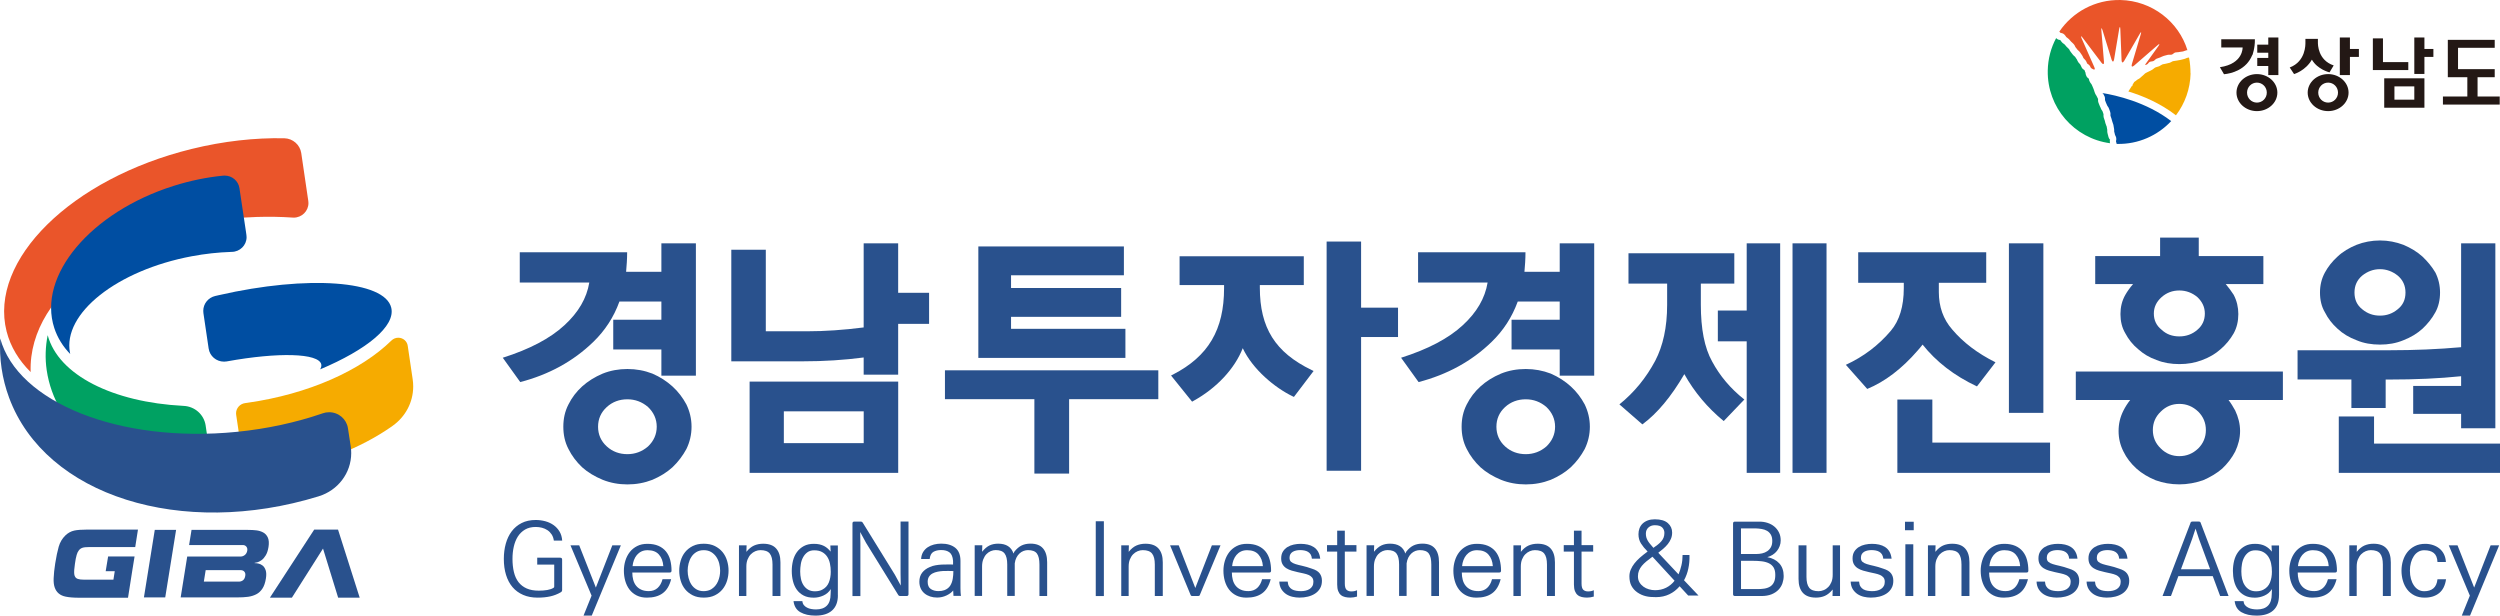 <svg width="199" height="49" viewBox="0 0 199 49" fill="none" xmlns="http://www.w3.org/2000/svg">
<g clip-path="url(#clip0_6201_168547)">
<path d="M44.748 46.912C44.748 46.975 44.742 47.023 44.726 47.056C44.714 47.089 44.684 47.116 44.641 47.143C44.38 47.296 44.098 47.407 43.798 47.473C43.497 47.539 43.164 47.572 42.799 47.572C42.362 47.572 41.977 47.5 41.64 47.353C41.303 47.206 41.024 47.002 40.797 46.735C40.569 46.468 40.399 46.144 40.281 45.764C40.162 45.383 40.105 44.957 40.105 44.486C40.105 44.057 40.156 43.655 40.26 43.28C40.363 42.905 40.52 42.575 40.73 42.296C40.939 42.017 41.203 41.795 41.522 41.634C41.837 41.472 42.214 41.391 42.645 41.391C42.912 41.391 43.17 41.427 43.415 41.493C43.661 41.562 43.88 41.664 44.071 41.801C44.262 41.94 44.42 42.11 44.541 42.314C44.663 42.518 44.732 42.758 44.751 43.031H44.086C44.059 42.839 44.001 42.677 43.91 42.539C43.819 42.401 43.71 42.29 43.579 42.203C43.449 42.116 43.303 42.05 43.142 42.008C42.981 41.967 42.815 41.946 42.648 41.946C42.314 41.946 42.032 42.014 41.795 42.152C41.561 42.29 41.37 42.476 41.221 42.707C41.073 42.941 40.967 43.211 40.897 43.517C40.827 43.823 40.794 44.147 40.794 44.486C40.794 44.879 40.833 45.23 40.909 45.544C40.985 45.859 41.109 46.126 41.276 46.342C41.446 46.558 41.661 46.726 41.928 46.843C42.193 46.96 42.514 47.017 42.891 47.017C43.136 47.017 43.364 46.999 43.57 46.963C43.776 46.927 43.937 46.87 44.053 46.795C44.074 46.783 44.092 46.771 44.101 46.756C44.113 46.741 44.116 46.714 44.116 46.678V44.942H42.763V44.393H44.59C44.693 44.393 44.745 44.444 44.745 44.543V46.912H44.748Z" fill="#29518D"/>
<path d="M47.105 49H46.45L47.09 47.413L45.409 43.406H46.104L47.43 46.771L48.741 43.406H49.421L47.105 49Z" fill="#29518D"/>
<path d="M53.423 46.105C53.293 46.618 53.069 46.993 52.747 47.224C52.428 47.458 52.009 47.572 51.497 47.572C51.184 47.572 50.914 47.515 50.68 47.398C50.447 47.281 50.258 47.125 50.107 46.927C49.955 46.729 49.846 46.501 49.77 46.24C49.697 45.982 49.661 45.712 49.661 45.431C49.661 45.155 49.7 44.888 49.779 44.63C49.858 44.372 49.976 44.141 50.131 43.943C50.286 43.745 50.483 43.586 50.717 43.466C50.95 43.346 51.223 43.289 51.536 43.289C51.876 43.289 52.164 43.343 52.41 43.448C52.653 43.553 52.853 43.703 53.008 43.892C53.163 44.081 53.278 44.309 53.348 44.57C53.417 44.831 53.454 45.116 53.454 45.422C53.454 45.523 53.408 45.572 53.314 45.572H50.331C50.331 45.778 50.356 45.973 50.404 46.156C50.453 46.339 50.532 46.495 50.638 46.627C50.744 46.759 50.88 46.864 51.047 46.939C51.214 47.017 51.415 47.053 51.648 47.053C51.928 47.053 52.158 46.969 52.343 46.804C52.528 46.636 52.659 46.402 52.738 46.102H53.423V46.105ZM52.801 45.065C52.774 44.684 52.659 44.378 52.452 44.144C52.249 43.91 51.946 43.796 51.548 43.796C51.363 43.796 51.199 43.829 51.056 43.898C50.914 43.967 50.796 44.06 50.695 44.177C50.598 44.294 50.519 44.429 50.462 44.582C50.404 44.735 50.368 44.897 50.352 45.065H52.801Z" fill="#29518D"/>
<path d="M57.511 46.91C57.353 47.105 57.15 47.264 56.904 47.387C56.658 47.51 56.364 47.57 56.018 47.57C55.678 47.57 55.39 47.51 55.144 47.387C54.901 47.264 54.698 47.105 54.537 46.907C54.376 46.709 54.258 46.481 54.182 46.221C54.106 45.962 54.067 45.696 54.067 45.426C54.067 45.156 54.106 44.892 54.182 44.631C54.258 44.373 54.376 44.142 54.537 43.944C54.698 43.746 54.901 43.587 55.144 43.464C55.387 43.341 55.678 43.281 56.018 43.281C56.358 43.281 56.649 43.341 56.898 43.464C57.147 43.587 57.35 43.746 57.514 43.944C57.675 44.142 57.796 44.37 57.875 44.631C57.954 44.889 57.993 45.156 57.993 45.426C57.993 45.696 57.954 45.959 57.875 46.221C57.796 46.478 57.675 46.709 57.511 46.91ZM56.61 46.91C56.855 46.757 57.034 46.547 57.15 46.281C57.265 46.014 57.323 45.729 57.323 45.429C57.323 45.24 57.298 45.048 57.25 44.853C57.201 44.661 57.122 44.484 57.016 44.328C56.91 44.172 56.773 44.043 56.61 43.944C56.446 43.845 56.248 43.794 56.021 43.794C55.79 43.794 55.596 43.845 55.432 43.944C55.268 44.043 55.135 44.172 55.035 44.328C54.934 44.484 54.859 44.658 54.81 44.853C54.762 45.045 54.737 45.237 54.737 45.429C54.737 45.621 54.762 45.813 54.81 46.005C54.859 46.197 54.934 46.373 55.035 46.529C55.135 46.685 55.268 46.811 55.432 46.91C55.596 47.009 55.793 47.057 56.021 47.057C56.248 47.051 56.446 47.003 56.61 46.91Z" fill="#29518D"/>
<path d="M62.123 47.441H61.492V44.934C61.492 44.538 61.419 44.247 61.274 44.064C61.128 43.881 60.882 43.791 60.533 43.791C60.397 43.791 60.26 43.818 60.127 43.875C59.993 43.932 59.872 44.013 59.766 44.121C59.659 44.229 59.574 44.367 59.508 44.529C59.441 44.694 59.41 44.883 59.41 45.099V47.441H58.822V43.41H59.429L59.413 43.926C59.605 43.689 59.808 43.521 60.023 43.425C60.239 43.329 60.482 43.281 60.749 43.281C61.213 43.281 61.559 43.407 61.783 43.662C62.011 43.917 62.123 44.283 62.123 44.766V47.441Z" fill="#29518D"/>
<path d="M66.697 47.383C66.697 47.911 66.545 48.313 66.238 48.589C65.932 48.865 65.489 49.003 64.912 49.003C64.427 49.003 64.026 48.913 63.711 48.733C63.395 48.553 63.216 48.259 63.164 47.851H63.868C63.88 47.977 63.92 48.082 63.987 48.166C64.053 48.247 64.138 48.316 64.242 48.367C64.342 48.421 64.454 48.457 64.578 48.478C64.703 48.499 64.824 48.511 64.952 48.511C65.328 48.511 65.616 48.412 65.816 48.211C66.017 48.01 66.117 47.701 66.117 47.281L66.132 46.891C65.983 47.125 65.786 47.296 65.537 47.407C65.288 47.518 65.037 47.575 64.779 47.575C64.457 47.575 64.184 47.518 63.962 47.401C63.741 47.284 63.562 47.128 63.422 46.933C63.283 46.738 63.182 46.51 63.119 46.255C63.055 45.997 63.025 45.73 63.025 45.449C63.025 45.164 63.058 44.891 63.122 44.63C63.188 44.372 63.292 44.141 63.437 43.943C63.583 43.745 63.765 43.586 63.987 43.466C64.208 43.346 64.475 43.289 64.785 43.289C64.955 43.289 65.103 43.304 65.237 43.334C65.367 43.364 65.486 43.406 65.592 43.46C65.698 43.517 65.795 43.58 65.877 43.655C65.962 43.73 66.041 43.814 66.12 43.91L66.096 43.418H66.693V47.383H66.697ZM65.449 46.939C65.695 46.813 65.871 46.621 65.974 46.369C66.077 46.114 66.129 45.829 66.129 45.511C66.129 45.278 66.108 45.059 66.062 44.852C66.02 44.645 65.944 44.465 65.841 44.309C65.737 44.153 65.601 44.03 65.434 43.94C65.267 43.85 65.061 43.805 64.815 43.805C64.591 43.805 64.408 43.859 64.266 43.964C64.123 44.069 64.008 44.204 63.923 44.366C63.835 44.528 63.774 44.708 63.744 44.906C63.711 45.104 63.695 45.298 63.695 45.487C63.695 45.694 63.717 45.892 63.756 46.078C63.795 46.267 63.865 46.435 63.959 46.582C64.056 46.729 64.178 46.849 64.326 46.936C64.478 47.023 64.657 47.068 64.873 47.068C65.106 47.065 65.297 47.023 65.449 46.939Z" fill="#29518D"/>
<path d="M72.317 47.292C72.317 47.391 72.271 47.442 72.177 47.442H71.652C71.576 47.442 71.522 47.406 71.488 47.34L68.939 43.213L68.472 42.349L68.487 43.294V47.445H67.856V41.669C67.856 41.57 67.901 41.519 67.995 41.519H68.52C68.59 41.519 68.645 41.552 68.684 41.621L71.233 45.748L71.701 46.611L71.685 45.666V41.516H72.317V47.292Z" fill="#29518D"/>
<path d="M75.897 47.439L75.873 47.002C75.752 47.154 75.576 47.286 75.342 47.397C75.108 47.508 74.859 47.565 74.596 47.565C74.398 47.565 74.213 47.538 74.043 47.481C73.87 47.424 73.722 47.343 73.594 47.238C73.467 47.133 73.364 47.002 73.291 46.843C73.218 46.684 73.181 46.504 73.181 46.303C73.181 46.018 73.254 45.778 73.403 45.586C73.552 45.394 73.755 45.244 74.016 45.136C74.153 45.073 74.301 45.025 74.465 44.998C74.629 44.968 74.793 44.95 74.957 44.941C75.121 44.932 75.281 44.929 75.439 44.932C75.597 44.935 75.74 44.935 75.864 44.935V44.641C75.837 44.314 75.74 44.089 75.576 43.966C75.412 43.843 75.193 43.783 74.92 43.783C74.674 43.783 74.468 43.831 74.301 43.927C74.134 44.023 74.034 44.212 74.001 44.497H73.321C73.333 44.284 73.385 44.104 73.476 43.948C73.57 43.795 73.688 43.669 73.837 43.567C73.986 43.468 74.153 43.393 74.341 43.345C74.529 43.297 74.723 43.273 74.926 43.273C75.397 43.273 75.77 43.387 76.046 43.609C76.322 43.834 76.456 44.185 76.453 44.662V46.822C76.453 46.911 76.456 47.017 76.462 47.133C76.468 47.253 76.477 47.352 76.495 47.43H75.897V47.439ZM75.84 46.06C75.873 45.865 75.888 45.664 75.888 45.457C75.785 45.457 75.661 45.454 75.518 45.448C75.375 45.442 75.23 45.445 75.081 45.451C74.929 45.46 74.781 45.478 74.632 45.508C74.48 45.538 74.347 45.583 74.231 45.646C74.113 45.709 74.019 45.796 73.949 45.904C73.879 46.012 73.843 46.15 73.843 46.312C73.843 46.582 73.925 46.773 74.092 46.885C74.259 46.995 74.459 47.052 74.693 47.052C74.878 47.052 75.035 47.028 75.169 46.98C75.375 46.903 75.533 46.779 75.636 46.621C75.74 46.456 75.806 46.27 75.84 46.06Z" fill="#29518D"/>
<path d="M83.353 47.439H82.74V44.932C82.74 44.536 82.673 44.245 82.54 44.062C82.406 43.879 82.167 43.789 81.824 43.789C81.708 43.789 81.593 43.813 81.475 43.855C81.356 43.9 81.25 43.966 81.156 44.053C81.059 44.14 80.977 44.251 80.91 44.383C80.841 44.515 80.798 44.668 80.774 44.842V47.436H80.176V44.929C80.176 44.533 80.106 44.242 79.967 44.059C79.827 43.876 79.59 43.786 79.257 43.786C79.126 43.786 78.996 43.813 78.862 43.87C78.731 43.927 78.616 44.008 78.513 44.116C78.413 44.224 78.331 44.362 78.267 44.524C78.204 44.689 78.173 44.878 78.173 45.094V47.436H77.585V43.405H78.191L78.176 43.921C78.367 43.684 78.562 43.516 78.762 43.42C78.962 43.324 79.193 43.276 79.454 43.276C80.094 43.276 80.501 43.537 80.674 44.062L80.74 43.918C80.925 43.681 81.123 43.513 81.326 43.417C81.529 43.321 81.763 43.273 82.027 43.273C82.476 43.273 82.807 43.399 83.025 43.654C83.244 43.909 83.353 44.275 83.353 44.758V47.439Z" fill="#29518D"/>
<path d="M87.868 47.446H87.222V41.492H87.868V47.446Z" fill="#29518D"/>
<path d="M92.554 47.441H91.923V44.934C91.923 44.538 91.85 44.247 91.704 44.064C91.559 43.881 91.313 43.791 90.964 43.791C90.827 43.791 90.691 43.818 90.557 43.875C90.424 43.932 90.302 44.013 90.196 44.121C90.09 44.229 90.005 44.367 89.938 44.529C89.871 44.694 89.841 44.883 89.841 45.099V47.441H89.252V43.41H89.859L89.844 43.926C90.035 43.689 90.239 43.521 90.454 43.425C90.67 43.329 90.912 43.281 91.179 43.281C91.644 43.281 91.99 43.407 92.217 43.662C92.445 43.917 92.557 44.283 92.557 44.766V47.441H92.554Z" fill="#29518D"/>
<path d="M95.504 47.365C95.489 47.419 95.443 47.443 95.373 47.443H94.906C94.839 47.443 94.797 47.416 94.775 47.365L93.137 43.406H93.826L95.146 46.804L96.466 43.406H97.154L95.504 47.365Z" fill="#29518D"/>
<path d="M101.148 46.105C101.017 46.618 100.793 46.993 100.471 47.224C100.153 47.458 99.734 47.572 99.221 47.572C98.908 47.572 98.638 47.515 98.405 47.398C98.171 47.281 97.983 47.125 97.831 46.927C97.679 46.729 97.57 46.501 97.494 46.24C97.421 45.982 97.385 45.712 97.385 45.431C97.385 45.155 97.424 44.888 97.503 44.63C97.582 44.372 97.701 44.141 97.855 43.943C98.01 43.745 98.207 43.586 98.441 43.466C98.675 43.346 98.948 43.289 99.26 43.289C99.6 43.289 99.892 43.343 100.134 43.448C100.377 43.553 100.577 43.703 100.732 43.892C100.887 44.081 101.002 44.309 101.072 44.57C101.142 44.831 101.178 45.116 101.178 45.422C101.178 45.523 101.133 45.572 101.039 45.572H98.056C98.056 45.778 98.08 45.973 98.129 46.156C98.177 46.339 98.256 46.495 98.362 46.627C98.468 46.759 98.605 46.864 98.772 46.939C98.939 47.017 99.139 47.053 99.373 47.053C99.652 47.053 99.882 46.969 100.071 46.804C100.256 46.636 100.386 46.402 100.465 46.102H101.148V46.105ZM100.526 45.065C100.498 44.684 100.383 44.378 100.177 44.144C99.974 43.91 99.67 43.796 99.272 43.796C99.087 43.796 98.924 43.829 98.781 43.898C98.638 43.967 98.52 44.06 98.42 44.177C98.323 44.294 98.244 44.429 98.186 44.582C98.129 44.735 98.092 44.897 98.077 45.065H100.526Z" fill="#29518D"/>
<path d="M104.425 44.465C104.413 44.333 104.383 44.222 104.328 44.135C104.273 44.048 104.204 43.979 104.119 43.928C104.034 43.877 103.94 43.841 103.83 43.82C103.724 43.799 103.612 43.787 103.49 43.787C103.381 43.787 103.275 43.799 103.175 43.82C103.075 43.841 102.984 43.877 102.905 43.922C102.826 43.97 102.762 44.033 102.717 44.108C102.671 44.186 102.647 44.282 102.647 44.399C102.647 44.543 102.686 44.648 102.768 44.72C102.85 44.792 102.965 44.852 103.117 44.9C103.269 44.948 103.454 44.996 103.676 45.044C103.897 45.092 104.146 45.167 104.425 45.266C104.719 45.355 104.929 45.481 105.047 45.643C105.169 45.805 105.226 46 105.226 46.228C105.226 46.462 105.178 46.663 105.078 46.831C104.98 47.002 104.847 47.14 104.683 47.248C104.519 47.356 104.328 47.437 104.113 47.491C103.897 47.545 103.673 47.569 103.436 47.569C103.257 47.569 103.072 47.548 102.887 47.506C102.701 47.464 102.532 47.392 102.38 47.293C102.228 47.191 102.101 47.059 101.997 46.897C101.897 46.732 101.84 46.531 101.831 46.294H102.501C102.513 46.453 102.547 46.582 102.607 46.678C102.668 46.777 102.744 46.852 102.841 46.909C102.935 46.963 103.044 47.002 103.169 47.023C103.293 47.044 103.418 47.056 103.551 47.056C103.676 47.056 103.8 47.044 103.918 47.017C104.04 46.99 104.146 46.948 104.237 46.891C104.331 46.834 104.404 46.756 104.462 46.66C104.519 46.564 104.546 46.447 104.546 46.312C104.546 46.168 104.513 46.054 104.443 45.97C104.374 45.886 104.282 45.817 104.17 45.769C104.055 45.718 103.924 45.679 103.773 45.646C103.621 45.614 103.466 45.581 103.302 45.544C103.145 45.508 102.987 45.467 102.826 45.422C102.668 45.377 102.525 45.313 102.401 45.236C102.277 45.158 102.173 45.056 102.098 44.93C102.022 44.807 101.982 44.645 101.982 44.45C101.982 44.234 102.028 44.051 102.122 43.901C102.216 43.754 102.334 43.634 102.483 43.544C102.632 43.454 102.796 43.388 102.978 43.349C103.16 43.31 103.342 43.289 103.524 43.289C103.727 43.289 103.915 43.31 104.094 43.349C104.27 43.388 104.431 43.454 104.571 43.544C104.71 43.634 104.826 43.754 104.914 43.904C105.005 44.054 105.062 44.243 105.09 44.471H104.425V44.465Z" fill="#29518D"/>
<path d="M108.021 47.488C107.933 47.515 107.845 47.533 107.751 47.548C107.657 47.56 107.569 47.569 107.481 47.569C107.332 47.569 107.196 47.554 107.068 47.524C106.941 47.494 106.829 47.443 106.737 47.365C106.643 47.287 106.571 47.182 106.519 47.047C106.467 46.912 106.44 46.738 106.44 46.528V43.91H105.63V43.394H106.44V42.242H107.047V43.394H107.973V43.91H107.047V46.45C107.047 46.699 107.096 46.864 107.19 46.951C107.284 47.035 107.408 47.077 107.563 47.077C107.66 47.077 107.745 47.068 107.812 47.053C107.882 47.038 107.951 47.014 108.021 46.981V47.488Z" fill="#29518D"/>
<path d="M114.545 47.439H113.932V44.932C113.932 44.536 113.866 44.245 113.732 44.062C113.599 43.879 113.359 43.789 113.016 43.789C112.901 43.789 112.785 43.813 112.667 43.855C112.549 43.9 112.442 43.966 112.348 44.053C112.251 44.14 112.172 44.251 112.102 44.383C112.036 44.515 111.99 44.668 111.966 44.842V47.436H111.368V44.929C111.368 44.533 111.298 44.242 111.159 44.059C111.019 43.876 110.782 43.786 110.449 43.786C110.318 43.786 110.188 43.813 110.054 43.87C109.924 43.927 109.808 44.008 109.705 44.116C109.605 44.224 109.523 44.362 109.459 44.524C109.396 44.689 109.365 44.878 109.365 45.094V47.436H108.777V43.405H109.384L109.368 43.921C109.56 43.684 109.754 43.516 109.954 43.42C110.154 43.324 110.385 43.276 110.646 43.276C111.286 43.276 111.693 43.537 111.866 44.062L111.933 43.918C112.118 43.681 112.312 43.513 112.518 43.417C112.722 43.321 112.955 43.273 113.219 43.273C113.668 43.273 113.999 43.399 114.218 43.654C114.436 43.909 114.545 44.275 114.545 44.758V47.439Z" fill="#29518D"/>
<path d="M119.452 46.105C119.322 46.618 119.097 46.993 118.776 47.224C118.457 47.458 118.038 47.572 117.525 47.572C117.213 47.572 116.943 47.515 116.709 47.398C116.475 47.281 116.284 47.125 116.136 46.927C115.984 46.729 115.875 46.501 115.799 46.24C115.726 45.982 115.689 45.712 115.689 45.431C115.689 45.155 115.729 44.888 115.808 44.63C115.887 44.372 116.005 44.141 116.16 43.943C116.315 43.745 116.512 43.586 116.745 43.466C116.979 43.346 117.252 43.289 117.565 43.289C117.905 43.289 118.193 43.343 118.439 43.448C118.682 43.553 118.882 43.703 119.037 43.892C119.191 44.081 119.307 44.309 119.376 44.57C119.446 44.831 119.483 45.116 119.483 45.422C119.483 45.523 119.437 45.572 119.343 45.572H116.36C116.36 45.778 116.384 45.973 116.433 46.156C116.481 46.339 116.56 46.495 116.667 46.627C116.773 46.759 116.909 46.864 117.076 46.939C117.243 47.017 117.443 47.053 117.677 47.053C117.956 47.053 118.187 46.969 118.372 46.804C118.557 46.636 118.688 46.402 118.766 46.102H119.452V46.105ZM118.83 45.065C118.803 44.684 118.688 44.378 118.481 44.144C118.278 43.91 117.974 43.796 117.577 43.796C117.392 43.796 117.228 43.829 117.085 43.898C116.943 43.967 116.824 44.06 116.724 44.177C116.627 44.294 116.548 44.429 116.491 44.582C116.433 44.735 116.397 44.897 116.381 45.065H118.83Z" fill="#29518D"/>
<path d="M123.77 47.441H123.139V44.934C123.139 44.538 123.066 44.247 122.921 44.064C122.775 43.881 122.529 43.791 122.18 43.791C122.044 43.791 121.907 43.818 121.774 43.875C121.64 43.932 121.519 44.013 121.413 44.121C121.306 44.229 121.221 44.367 121.155 44.529C121.088 44.694 121.057 44.883 121.057 45.099V47.441H120.469V43.41H121.076L121.06 43.926C121.252 43.689 121.455 43.521 121.67 43.425C121.886 43.329 122.129 43.281 122.396 43.281C122.86 43.281 123.206 43.407 123.434 43.662C123.661 43.917 123.773 44.283 123.773 44.766V47.441H123.77Z" fill="#29518D"/>
<path d="M126.866 47.488C126.778 47.515 126.69 47.533 126.596 47.548C126.501 47.56 126.413 47.569 126.325 47.569C126.177 47.569 126.04 47.554 125.913 47.524C125.785 47.494 125.673 47.443 125.582 47.365C125.488 47.287 125.418 47.182 125.363 47.047C125.312 46.912 125.285 46.738 125.285 46.528V43.91H124.474V43.394H125.285V42.242H125.891V43.394H126.817V43.91H125.891V46.45C125.891 46.699 125.94 46.864 126.034 46.951C126.128 47.035 126.253 47.077 126.407 47.077C126.504 47.077 126.589 47.068 126.656 47.053C126.726 47.038 126.796 47.014 126.866 46.981V47.488Z" fill="#29518D"/>
<path d="M135.199 47.403H134.379L133.699 46.666C133.469 46.935 133.199 47.148 132.883 47.301C132.568 47.454 132.216 47.532 131.821 47.532C131.663 47.532 131.518 47.526 131.384 47.517C131.251 47.505 131.123 47.487 131.008 47.457C130.889 47.427 130.777 47.391 130.668 47.343C130.559 47.295 130.446 47.232 130.331 47.154C130.134 47.016 129.979 46.846 129.867 46.639C129.755 46.432 129.7 46.177 129.7 45.877C129.7 45.691 129.736 45.514 129.806 45.346C129.876 45.178 129.973 45.013 130.097 44.854C130.222 44.695 130.365 44.542 130.531 44.395C130.698 44.248 130.88 44.101 131.078 43.957C131.09 43.945 131.102 43.936 131.114 43.93C131.126 43.921 131.138 43.912 131.15 43.903C130.932 43.687 130.756 43.471 130.622 43.261C130.489 43.048 130.422 42.803 130.422 42.524C130.422 42.356 130.449 42.197 130.504 42.053C130.559 41.909 130.641 41.783 130.753 41.675C130.865 41.57 131.002 41.486 131.163 41.426C131.323 41.366 131.512 41.336 131.724 41.336C132.188 41.336 132.534 41.438 132.762 41.639C132.989 41.84 133.102 42.092 133.102 42.392C133.102 42.572 133.071 42.737 133.008 42.886C132.944 43.036 132.862 43.178 132.759 43.306C132.656 43.435 132.537 43.558 132.404 43.672C132.27 43.786 132.134 43.897 131.997 44.002L133.611 45.718C133.706 45.496 133.781 45.256 133.842 45.001C133.903 44.743 133.933 44.47 133.933 44.179H134.482C134.495 44.56 134.464 44.92 134.391 45.256C134.322 45.592 134.206 45.904 134.048 46.189L135.199 47.403ZM131.536 44.314C131.357 44.446 131.196 44.572 131.053 44.686C130.911 44.803 130.792 44.92 130.692 45.04C130.595 45.16 130.516 45.286 130.462 45.421C130.407 45.556 130.38 45.706 130.38 45.871C130.38 46.057 130.419 46.219 130.501 46.354C130.583 46.492 130.689 46.605 130.817 46.699C130.944 46.791 131.09 46.861 131.251 46.908C131.411 46.956 131.575 46.98 131.739 46.98C132.067 46.98 132.361 46.914 132.625 46.782C132.886 46.651 133.111 46.465 133.296 46.228L131.536 44.314ZM131.612 43.609C131.742 43.519 131.861 43.432 131.967 43.348C132.073 43.264 132.167 43.175 132.246 43.081C132.325 42.989 132.386 42.889 132.425 42.785C132.464 42.68 132.486 42.557 132.486 42.419C132.486 42.251 132.428 42.107 132.313 41.987C132.197 41.867 132 41.807 131.724 41.807C131.518 41.807 131.345 41.87 131.211 41.993C131.078 42.116 131.011 42.278 131.011 42.473C131.011 42.584 131.023 42.683 131.047 42.77C131.072 42.856 131.108 42.941 131.154 43.025C131.199 43.105 131.257 43.189 131.326 43.273C131.393 43.357 131.475 43.453 131.569 43.558L131.612 43.609Z" fill="#29518D"/>
<path d="M138.091 47.441C137.996 47.441 137.951 47.39 137.951 47.291V41.673C137.951 41.574 137.996 41.523 138.091 41.523H140.066C140.285 41.523 140.497 41.556 140.7 41.622C140.904 41.688 141.083 41.784 141.237 41.913C141.389 42.039 141.513 42.195 141.605 42.381C141.699 42.567 141.744 42.777 141.744 43.017C141.744 43.176 141.717 43.326 141.662 43.47C141.608 43.614 141.535 43.743 141.441 43.86C141.347 43.977 141.237 44.076 141.104 44.16C140.973 44.244 140.831 44.307 140.679 44.349C141.077 44.424 141.395 44.586 141.629 44.841C141.862 45.096 141.981 45.431 141.981 45.848C141.981 46.043 141.947 46.238 141.884 46.427C141.817 46.619 141.714 46.787 141.571 46.94C141.429 47.09 141.243 47.213 141.019 47.306C140.791 47.399 140.518 47.444 140.196 47.444H138.091V47.441ZM139.787 44.1C139.951 44.1 140.108 44.082 140.263 44.049C140.415 44.016 140.552 43.956 140.673 43.875C140.794 43.794 140.891 43.686 140.964 43.554C141.037 43.422 141.073 43.257 141.073 43.062C141.073 42.855 141.034 42.687 140.958 42.558C140.882 42.429 140.782 42.327 140.658 42.255C140.533 42.183 140.394 42.135 140.236 42.108C140.078 42.081 139.917 42.066 139.753 42.06H138.582V44.1H139.787ZM139.796 46.892C140.042 46.898 140.26 46.883 140.448 46.853C140.637 46.82 140.794 46.763 140.925 46.676C141.052 46.589 141.149 46.472 141.216 46.322C141.283 46.175 141.313 45.989 141.313 45.767C141.313 45.524 141.271 45.329 141.183 45.179C141.095 45.032 140.97 44.919 140.809 44.838C140.649 44.76 140.457 44.706 140.236 44.679C140.014 44.652 139.772 44.64 139.511 44.64H138.585V46.892H139.796Z" fill="#29518D"/>
<path d="M146.466 47.44H145.868L145.883 46.924C145.686 47.161 145.483 47.329 145.27 47.425C145.058 47.521 144.818 47.569 144.548 47.569C144.084 47.569 143.738 47.443 143.507 47.188C143.277 46.933 143.164 46.567 143.164 46.084V43.409H143.795V45.917C143.795 46.312 143.868 46.603 144.014 46.786C144.16 46.969 144.405 47.059 144.754 47.059C144.891 47.059 145.028 47.032 145.164 46.975C145.301 46.921 145.422 46.837 145.528 46.729C145.634 46.621 145.719 46.483 145.786 46.322C145.853 46.157 145.883 45.968 145.883 45.749V43.406H146.466V47.44Z" fill="#29518D"/>
<path d="M149.907 44.465C149.895 44.333 149.865 44.222 149.81 44.135C149.755 44.048 149.686 43.979 149.601 43.928C149.516 43.877 149.422 43.841 149.312 43.82C149.206 43.799 149.094 43.787 148.972 43.787C148.863 43.787 148.757 43.799 148.657 43.82C148.557 43.841 148.466 43.877 148.387 43.922C148.308 43.97 148.244 44.033 148.199 44.108C148.153 44.186 148.129 44.282 148.129 44.399C148.129 44.543 148.168 44.648 148.25 44.72C148.332 44.792 148.447 44.852 148.599 44.9C148.751 44.948 148.936 44.996 149.158 45.044C149.379 45.092 149.628 45.167 149.907 45.266C150.201 45.355 150.411 45.481 150.529 45.643C150.651 45.805 150.708 46 150.708 46.228C150.708 46.462 150.66 46.663 150.559 46.831C150.462 47.002 150.329 47.14 150.165 47.248C150.001 47.356 149.81 47.437 149.594 47.491C149.379 47.545 149.154 47.569 148.918 47.569C148.739 47.569 148.554 47.548 148.369 47.506C148.183 47.464 148.013 47.392 147.862 47.293C147.71 47.191 147.583 47.059 147.479 46.897C147.379 46.732 147.322 46.531 147.312 46.294H147.983C147.995 46.453 148.029 46.582 148.089 46.678C148.15 46.777 148.226 46.852 148.323 46.909C148.417 46.963 148.526 47.002 148.651 47.023C148.775 47.044 148.9 47.056 149.033 47.056C149.158 47.056 149.282 47.044 149.4 47.017C149.522 46.99 149.628 46.948 149.719 46.891C149.813 46.834 149.886 46.756 149.943 46.66C150.001 46.564 150.028 46.447 150.028 46.312C150.028 46.168 149.995 46.054 149.925 45.97C149.855 45.886 149.764 45.817 149.652 45.769C149.537 45.718 149.406 45.679 149.255 45.646C149.103 45.614 148.948 45.581 148.784 45.544C148.626 45.508 148.469 45.467 148.308 45.422C148.15 45.377 148.007 45.313 147.883 45.236C147.759 45.158 147.655 45.056 147.58 44.93C147.504 44.807 147.464 44.645 147.464 44.45C147.464 44.234 147.51 44.051 147.604 43.901C147.698 43.754 147.816 43.634 147.965 43.544C148.114 43.454 148.277 43.388 148.46 43.349C148.642 43.31 148.824 43.289 149.006 43.289C149.209 43.289 149.397 43.31 149.576 43.349C149.752 43.388 149.913 43.454 150.053 43.544C150.192 43.634 150.308 43.754 150.396 43.904C150.487 44.054 150.544 44.243 150.572 44.471H149.907V44.465Z" fill="#29518D"/>
<path d="M152.332 42.206H151.637V41.531H152.332V42.206ZM152.298 47.443H151.667V43.325H152.298V47.443Z" fill="#29518D"/>
<path d="M156.765 47.441H156.134V44.934C156.134 44.538 156.061 44.247 155.916 44.064C155.77 43.881 155.524 43.791 155.175 43.791C155.039 43.791 154.902 43.818 154.768 43.875C154.635 43.932 154.514 44.013 154.407 44.121C154.301 44.229 154.216 44.367 154.149 44.529C154.083 44.694 154.052 44.883 154.052 45.099V47.441H153.464V43.41H154.071L154.055 43.926C154.247 43.689 154.45 43.521 154.665 43.425C154.881 43.329 155.124 43.281 155.391 43.281C155.855 43.281 156.201 43.407 156.428 43.662C156.656 43.917 156.768 44.283 156.768 44.766V47.441H156.765Z" fill="#29518D"/>
<path d="M161.426 46.105C161.296 46.618 161.071 46.993 160.749 47.224C160.431 47.458 160.012 47.572 159.499 47.572C159.187 47.572 158.917 47.515 158.683 47.398C158.449 47.281 158.258 47.125 158.109 46.927C157.958 46.729 157.848 46.501 157.773 46.24C157.7 45.982 157.663 45.712 157.663 45.431C157.663 45.155 157.703 44.888 157.782 44.63C157.861 44.372 157.979 44.141 158.134 43.943C158.288 43.745 158.486 43.586 158.719 43.466C158.953 43.346 159.226 43.289 159.539 43.289C159.879 43.289 160.167 43.343 160.413 43.448C160.655 43.553 160.856 43.703 161.01 43.892C161.165 44.081 161.281 44.309 161.35 44.57C161.42 44.831 161.457 45.116 161.457 45.422C161.457 45.523 161.411 45.572 161.317 45.572H158.334C158.334 45.778 158.358 45.973 158.407 46.156C158.455 46.339 158.534 46.495 158.64 46.627C158.747 46.759 158.883 46.864 159.05 46.939C159.217 47.017 159.417 47.053 159.651 47.053C159.93 47.053 160.161 46.969 160.346 46.804C160.531 46.636 160.661 46.402 160.74 46.102H161.426V46.105ZM160.804 45.065C160.777 44.684 160.661 44.378 160.455 44.144C160.249 43.91 159.948 43.796 159.551 43.796C159.366 43.796 159.202 43.829 159.059 43.898C158.917 43.967 158.798 44.06 158.698 44.177C158.601 44.294 158.522 44.429 158.464 44.582C158.407 44.735 158.37 44.897 158.355 45.065H160.804Z" fill="#29518D"/>
<path d="M164.703 44.465C164.691 44.333 164.661 44.222 164.606 44.135C164.552 44.048 164.482 43.979 164.397 43.928C164.312 43.877 164.218 43.841 164.109 43.82C164.002 43.799 163.89 43.787 163.769 43.787C163.66 43.787 163.553 43.799 163.453 43.82C163.353 43.841 163.262 43.877 163.183 43.922C163.104 43.97 163.04 44.033 162.995 44.108C162.949 44.186 162.925 44.282 162.925 44.399C162.925 44.543 162.965 44.648 163.047 44.72C163.128 44.792 163.244 44.852 163.396 44.9C163.547 44.948 163.732 44.996 163.954 45.044C164.175 45.092 164.424 45.167 164.703 45.266C164.998 45.355 165.207 45.481 165.326 45.643C165.447 45.805 165.505 46 165.505 46.228C165.505 46.462 165.456 46.663 165.356 46.831C165.259 47.002 165.125 47.14 164.961 47.248C164.797 47.356 164.606 47.437 164.391 47.491C164.175 47.545 163.951 47.569 163.714 47.569C163.535 47.569 163.35 47.548 163.165 47.506C162.98 47.464 162.81 47.392 162.658 47.293C162.506 47.191 162.379 47.059 162.276 46.897C162.176 46.732 162.118 46.531 162.109 46.294H162.78C162.792 46.453 162.825 46.582 162.886 46.678C162.946 46.777 163.022 46.852 163.119 46.909C163.213 46.963 163.323 47.002 163.447 47.023C163.572 47.044 163.696 47.056 163.829 47.056C163.954 47.056 164.078 47.044 164.197 47.017C164.318 46.99 164.424 46.948 164.515 46.891C164.609 46.834 164.682 46.756 164.74 46.66C164.797 46.564 164.825 46.447 164.825 46.312C164.825 46.168 164.791 46.054 164.722 45.97C164.652 45.886 164.561 45.817 164.449 45.769C164.333 45.718 164.203 45.679 164.051 45.646C163.899 45.614 163.745 45.581 163.581 45.544C163.423 45.508 163.265 45.467 163.104 45.422C162.946 45.377 162.804 45.313 162.679 45.236C162.555 45.158 162.452 45.056 162.376 44.93C162.3 44.807 162.261 44.645 162.261 44.45C162.261 44.234 162.306 44.051 162.4 43.901C162.494 43.754 162.613 43.634 162.761 43.544C162.91 43.454 163.074 43.388 163.256 43.349C163.438 43.31 163.62 43.289 163.802 43.289C164.005 43.289 164.194 43.31 164.373 43.349C164.549 43.388 164.709 43.454 164.849 43.544C164.989 43.634 165.104 43.754 165.192 43.904C165.283 44.054 165.341 44.243 165.368 44.471H164.703V44.465Z" fill="#29518D"/>
<path d="M168.685 44.465C168.673 44.333 168.642 44.222 168.588 44.135C168.533 44.048 168.463 43.979 168.378 43.928C168.293 43.877 168.199 43.841 168.09 43.82C167.984 43.799 167.872 43.787 167.75 43.787C167.641 43.787 167.535 43.799 167.435 43.82C167.334 43.841 167.243 43.877 167.165 43.922C167.086 43.97 167.022 44.033 166.976 44.108C166.931 44.186 166.907 44.282 166.907 44.399C166.907 44.543 166.946 44.648 167.028 44.72C167.11 44.792 167.225 44.852 167.377 44.9C167.529 44.948 167.714 44.996 167.935 45.044C168.157 45.092 168.406 45.167 168.685 45.266C168.979 45.355 169.189 45.481 169.307 45.643C169.428 45.805 169.486 46 169.486 46.228C169.486 46.462 169.437 46.663 169.337 46.831C169.24 47.002 169.107 47.14 168.943 47.248C168.779 47.356 168.588 47.437 168.372 47.491C168.157 47.545 167.932 47.569 167.696 47.569C167.517 47.569 167.331 47.548 167.146 47.506C166.961 47.464 166.791 47.392 166.64 47.293C166.488 47.191 166.36 47.059 166.257 46.897C166.157 46.732 166.099 46.531 166.09 46.294H166.761C166.773 46.453 166.806 46.582 166.867 46.678C166.928 46.777 167.004 46.852 167.101 46.909C167.195 46.963 167.304 47.002 167.429 47.023C167.553 47.044 167.677 47.056 167.811 47.056C167.935 47.056 168.06 47.044 168.178 47.017C168.299 46.99 168.406 46.948 168.497 46.891C168.591 46.834 168.664 46.756 168.721 46.66C168.779 46.564 168.806 46.447 168.806 46.312C168.806 46.168 168.773 46.054 168.703 45.97C168.633 45.886 168.542 45.817 168.43 45.769C168.315 45.718 168.184 45.679 168.032 45.646C167.881 45.614 167.726 45.581 167.562 45.544C167.404 45.508 167.246 45.467 167.086 45.422C166.928 45.377 166.785 45.313 166.661 45.236C166.536 45.158 166.433 45.056 166.357 44.93C166.282 44.807 166.242 44.645 166.242 44.45C166.242 44.234 166.288 44.051 166.382 43.901C166.476 43.754 166.594 43.634 166.743 43.544C166.891 43.454 167.055 43.388 167.237 43.349C167.419 43.31 167.602 43.289 167.784 43.289C167.987 43.289 168.175 43.31 168.354 43.349C168.53 43.388 168.691 43.454 168.831 43.544C168.97 43.634 169.085 43.754 169.173 43.904C169.264 44.054 169.322 44.243 169.349 44.471H168.685V44.465Z" fill="#29518D"/>
<path d="M177.394 47.442H176.723L176.135 45.861H173.398L172.809 47.442H172.138L174.375 41.594C174.39 41.54 174.438 41.516 174.514 41.516H175.015C175.097 41.516 175.145 41.543 175.164 41.594L177.394 47.442ZM175.928 45.316L175.036 42.895L174.766 42.077L174.496 42.895L173.604 45.316H175.928Z" fill="#29518D"/>
<path d="M181.409 47.383C181.409 47.911 181.257 48.313 180.951 48.589C180.644 48.865 180.201 49.003 179.624 49.003C179.139 49.003 178.738 48.913 178.423 48.733C178.107 48.553 177.928 48.259 177.88 47.851H178.584C178.596 47.977 178.635 48.082 178.702 48.166C178.772 48.247 178.854 48.316 178.957 48.367C179.057 48.421 179.169 48.457 179.294 48.478C179.418 48.499 179.539 48.511 179.667 48.511C180.043 48.511 180.332 48.412 180.532 48.211C180.732 48.01 180.832 47.701 180.832 47.281L180.847 46.891C180.699 47.125 180.501 47.296 180.253 47.407C180.004 47.518 179.752 47.575 179.494 47.575C179.172 47.575 178.899 47.518 178.678 47.401C178.456 47.284 178.277 47.128 178.138 46.933C177.998 46.738 177.898 46.51 177.834 46.255C177.77 45.997 177.74 45.73 177.74 45.449C177.74 45.164 177.773 44.891 177.837 44.63C177.904 44.372 178.007 44.141 178.153 43.943C178.298 43.745 178.48 43.586 178.702 43.466C178.923 43.346 179.191 43.289 179.5 43.289C179.67 43.289 179.819 43.304 179.952 43.334C180.083 43.364 180.201 43.406 180.307 43.46C180.413 43.517 180.511 43.58 180.596 43.655C180.68 43.73 180.759 43.814 180.838 43.91L180.814 43.418H181.412V47.383H181.409ZM180.165 46.939C180.41 46.813 180.586 46.621 180.69 46.369C180.793 46.114 180.844 45.829 180.844 45.511C180.844 45.278 180.823 45.059 180.778 44.852C180.735 44.645 180.659 44.465 180.556 44.309C180.453 44.153 180.316 44.03 180.149 43.94C179.983 43.85 179.776 43.805 179.53 43.805C179.306 43.805 179.124 43.859 178.981 43.964C178.839 44.069 178.723 44.204 178.638 44.366C178.55 44.528 178.49 44.708 178.459 44.906C178.426 45.104 178.411 45.298 178.411 45.487C178.411 45.694 178.432 45.892 178.471 46.078C178.514 46.267 178.581 46.435 178.678 46.582C178.772 46.729 178.896 46.849 179.045 46.936C179.194 47.023 179.376 47.068 179.588 47.068C179.819 47.065 180.01 47.023 180.165 46.939Z" fill="#29518D"/>
<path d="M185.991 46.105C185.86 46.618 185.636 46.993 185.314 47.224C184.996 47.458 184.577 47.572 184.064 47.572C183.751 47.572 183.481 47.515 183.248 47.398C183.014 47.281 182.823 47.125 182.674 46.927C182.522 46.729 182.413 46.501 182.337 46.24C182.264 45.982 182.228 45.712 182.228 45.431C182.228 45.155 182.267 44.888 182.346 44.63C182.425 44.372 182.544 44.141 182.698 43.943C182.853 43.745 183.05 43.586 183.284 43.466C183.518 43.346 183.791 43.289 184.103 43.289C184.443 43.289 184.732 43.343 184.977 43.448C185.22 43.553 185.42 43.703 185.575 43.892C185.73 44.081 185.845 44.309 185.915 44.57C185.985 44.831 186.021 45.116 186.021 45.422C186.021 45.523 185.976 45.572 185.882 45.572H182.899C182.899 45.778 182.923 45.973 182.971 46.156C183.02 46.339 183.099 46.495 183.205 46.627C183.311 46.759 183.448 46.864 183.615 46.939C183.782 47.017 183.982 47.053 184.216 47.053C184.495 47.053 184.725 46.969 184.911 46.804C185.096 46.636 185.226 46.402 185.305 46.102H185.991V46.105ZM185.366 45.065C185.338 44.684 185.223 44.378 185.017 44.144C184.813 43.91 184.51 43.796 184.112 43.796C183.927 43.796 183.764 43.829 183.621 43.898C183.478 43.967 183.36 44.06 183.26 44.177C183.163 44.294 183.084 44.429 183.026 44.582C182.968 44.735 182.932 44.897 182.917 45.065H185.366Z" fill="#29518D"/>
<path d="M190.306 47.441H189.675V44.934C189.675 44.538 189.602 44.247 189.456 44.064C189.311 43.881 189.065 43.791 188.716 43.791C188.579 43.791 188.443 43.818 188.309 43.875C188.176 43.932 188.054 44.013 187.948 44.121C187.842 44.229 187.757 44.367 187.69 44.529C187.623 44.694 187.593 44.883 187.593 45.099V47.441H187.004V43.41H187.611L187.596 43.926C187.787 43.689 187.991 43.521 188.206 43.425C188.422 43.329 188.664 43.281 188.931 43.281C189.396 43.281 189.742 43.407 189.969 43.662C190.197 43.917 190.309 44.283 190.309 44.766V47.441H190.306Z" fill="#29518D"/>
<path d="M194.706 46.105C194.636 46.603 194.451 46.972 194.154 47.212C193.856 47.452 193.474 47.572 193.01 47.572C192.697 47.572 192.427 47.515 192.193 47.398C191.963 47.281 191.769 47.125 191.617 46.927C191.465 46.729 191.35 46.501 191.274 46.24C191.198 45.982 191.159 45.712 191.159 45.431C191.159 45.155 191.198 44.888 191.277 44.63C191.356 44.372 191.474 44.141 191.632 43.943C191.79 43.745 191.987 43.586 192.227 43.466C192.464 43.346 192.74 43.289 193.049 43.289C193.268 43.289 193.474 43.322 193.671 43.388C193.869 43.454 194.038 43.547 194.187 43.67C194.336 43.793 194.454 43.943 194.542 44.123C194.63 44.303 194.682 44.507 194.694 44.735H194.023C194.008 44.402 193.908 44.162 193.729 44.018C193.55 43.871 193.295 43.799 192.967 43.799C192.791 43.799 192.637 43.841 192.497 43.922C192.357 44.003 192.239 44.117 192.142 44.264C192.045 44.411 191.966 44.582 191.911 44.78C191.857 44.978 191.829 45.194 191.829 45.428C191.829 45.661 191.857 45.877 191.911 46.075C191.966 46.273 192.042 46.447 192.142 46.594C192.239 46.741 192.357 46.858 192.497 46.939C192.637 47.02 192.794 47.062 192.967 47.062C193.268 47.062 193.51 46.987 193.693 46.837C193.875 46.687 193.987 46.444 194.023 46.111H194.706V46.105Z" fill="#29518D"/>
<path d="M196.615 49H195.959L196.6 47.413L194.922 43.406H195.617L196.943 46.771L198.254 43.406H198.933L196.615 49Z" fill="#29518D"/>
<path d="M49.921 20.081C49.921 20.633 49.879 21.146 49.839 21.635H52.646V19.367H55.393V29.903H52.646V27.819H48.814V25.45H52.646V24.004H49.305C48.856 25.249 48.158 26.31 47.236 27.207C45.636 28.761 43.688 29.819 41.412 30.413L40.02 28.476C42.15 27.801 43.791 26.943 44.938 25.881C46.046 24.859 46.702 23.737 46.908 22.489H41.373V20.081H49.921ZM55.047 33.967C55.047 34.6 54.904 35.194 54.637 35.743C54.349 36.274 53.981 36.766 53.529 37.194C53.08 37.602 52.546 37.929 51.93 38.193C51.296 38.439 50.641 38.559 49.943 38.559C49.248 38.559 48.592 38.439 47.976 38.193C47.339 37.929 46.787 37.599 46.337 37.194C45.885 36.766 45.515 36.277 45.251 35.743C44.963 35.194 44.841 34.6 44.841 33.967C44.841 33.334 44.963 32.744 45.251 32.192C45.515 31.661 45.885 31.169 46.337 30.761C46.79 30.353 47.342 30.005 47.976 29.738C48.592 29.492 49.248 29.373 49.943 29.373C50.641 29.373 51.299 29.495 51.93 29.738C52.546 30.005 53.08 30.353 53.529 30.761C53.981 31.169 54.352 31.661 54.637 32.192C54.901 32.741 55.047 33.334 55.047 33.967ZM52.276 33.967C52.276 33.355 52.033 32.825 51.581 32.396C51.108 31.988 50.556 31.784 49.94 31.784C49.305 31.784 48.753 31.988 48.304 32.396C47.831 32.825 47.606 33.355 47.606 33.967C47.606 34.579 47.831 35.11 48.304 35.539C48.753 35.947 49.305 36.151 49.94 36.151C50.556 36.151 51.108 35.947 51.581 35.539C52.033 35.11 52.276 34.579 52.276 33.967Z" fill="#29518D"/>
<path d="M58.212 28.761V19.877H60.958V26.37H64.257C65.653 26.37 67.146 26.268 68.748 26.064V19.367H71.494V23.308H73.955V25.779H71.494V29.822H68.748V28.455C67.188 28.659 65.592 28.761 63.908 28.761H58.212ZM71.497 37.641H59.669V30.374H71.497V37.641ZM68.751 32.741H62.394V35.272H68.751V32.741Z" fill="#29518D"/>
<path d="M121.428 20.081C121.428 20.633 121.388 21.146 121.346 21.635H124.153V19.367H126.899V29.903H124.153V27.819H120.32V25.45H124.153V24.004H120.812C120.359 25.249 119.665 26.31 118.742 27.207C117.143 28.761 115.195 29.819 112.919 30.413L111.526 28.476C113.659 27.801 115.298 26.943 116.445 25.881C117.553 24.859 118.208 23.737 118.414 22.489H112.879V20.081H121.428ZM126.553 33.967C126.553 34.6 126.41 35.194 126.143 35.743C125.858 36.274 125.488 36.766 125.036 37.194C124.587 37.602 124.053 37.929 123.44 38.193C122.805 38.439 122.147 38.559 121.452 38.559C120.754 38.559 120.098 38.439 119.482 38.193C118.845 37.929 118.293 37.599 117.844 37.194C117.392 36.766 117.021 36.277 116.754 35.743C116.469 35.194 116.345 34.6 116.345 33.967C116.345 33.334 116.469 32.744 116.754 32.192C117.021 31.661 117.392 31.169 117.844 30.761C118.293 30.353 118.845 30.005 119.482 29.738C120.095 29.492 120.751 29.373 121.452 29.373C122.147 29.373 122.805 29.495 123.44 29.738C124.056 30.005 124.59 30.353 125.036 30.761C125.488 31.169 125.858 31.661 126.143 32.192C126.407 32.741 126.553 33.334 126.553 33.967ZM123.785 33.967C123.785 33.355 123.54 32.825 123.091 32.396C122.62 31.988 122.065 31.784 121.452 31.784C120.815 31.784 120.262 31.988 119.81 32.396C119.34 32.825 119.115 33.355 119.115 33.967C119.115 34.579 119.34 35.11 119.81 35.539C120.262 35.947 120.815 36.151 121.452 36.151C122.065 36.151 122.62 35.947 123.091 35.539C123.54 35.11 123.785 34.579 123.785 33.967Z" fill="#29518D"/>
<path d="M132.704 24.268V22.573H129.627V20.162H138.051V22.573H135.387V24.247C135.387 26.166 135.672 27.678 136.288 28.779C136.901 29.921 137.741 30.923 138.849 31.802L137.207 33.517C135.918 32.456 134.871 31.211 134.073 29.78C133.026 31.577 131.921 32.903 130.732 33.781L128.905 32.189C130.094 31.229 131.038 30.065 131.757 28.716C132.373 27.534 132.704 26.064 132.704 24.268ZM141.701 37.641H139.037V27.168H136.74V24.718H139.037V19.367H141.701V37.641ZM142.685 19.367H145.392V37.641H142.685V19.367Z" fill="#29518D"/>
<path d="M151.542 22.939V22.51H147.913V20.078H158.103V22.51H154.331V23.245C154.331 24.409 154.68 25.411 155.396 26.226C156.255 27.246 157.405 28.125 158.841 28.839L157.366 30.758C155.539 29.9 154.107 28.776 153.038 27.429C152.917 27.591 152.771 27.756 152.65 27.897C151.379 29.367 150.025 30.386 148.632 30.959L146.93 29.04C148.347 28.386 149.534 27.486 150.517 26.322C151.193 25.516 151.542 24.391 151.542 22.939ZM163.186 37.641H151.03V31.802H153.815V35.233H163.186V37.641ZM162.652 32.864H159.909V19.367H162.652V32.864Z" fill="#29518D"/>
<path d="M181.718 29.576V31.841H177.391C177.597 32.105 177.761 32.392 177.922 32.677C178.168 33.205 178.31 33.739 178.31 34.309C178.31 34.882 178.168 35.413 177.922 35.944C177.655 36.453 177.309 36.903 176.878 37.311C176.447 37.68 175.934 37.983 175.361 38.229C174.766 38.433 174.129 38.556 173.473 38.556C172.796 38.556 172.162 38.436 171.589 38.229C170.994 37.983 170.481 37.677 170.074 37.311C169.622 36.903 169.273 36.453 169.028 35.944C168.761 35.413 168.639 34.882 168.639 34.309C168.639 33.736 168.761 33.205 169.028 32.677C169.17 32.392 169.355 32.105 169.562 31.841H165.234V29.576H181.718ZM180.161 22.612H177.169C177.412 22.9 177.618 23.185 177.803 23.47C178.049 23.941 178.171 24.451 178.171 25C178.171 25.572 178.049 26.082 177.803 26.532C177.536 27 177.187 27.432 176.757 27.798C176.347 28.167 175.855 28.452 175.303 28.655C174.729 28.88 174.135 28.982 173.479 28.982C172.824 28.982 172.211 28.88 171.655 28.655C171.082 28.452 170.612 28.167 170.202 27.798C169.75 27.429 169.425 27 169.176 26.532C168.909 26.082 168.788 25.572 168.788 25C168.788 24.451 168.909 23.938 169.176 23.47C169.34 23.185 169.543 22.9 169.792 22.612H166.779V20.384H171.944V18.914H175.021V20.384H180.164V22.612H180.161ZM175.588 34.231C175.588 33.658 175.385 33.169 174.975 32.761C174.544 32.353 174.053 32.15 173.476 32.15C172.903 32.15 172.411 32.353 172.001 32.761C171.571 33.169 171.367 33.661 171.367 34.231C171.367 34.801 171.571 35.293 172.001 35.701C172.411 36.108 172.903 36.309 173.476 36.309C174.053 36.309 174.544 36.108 174.975 35.701C175.385 35.293 175.588 34.801 175.588 34.231ZM175.506 24.96C175.506 24.451 175.303 24.022 174.915 23.653C174.502 23.305 174.013 23.122 173.476 23.122C172.924 23.122 172.454 23.305 172.062 23.653C171.649 24.022 171.446 24.451 171.446 24.96C171.446 25.491 171.649 25.92 172.062 26.247C172.451 26.616 172.924 26.778 173.476 26.778C174.01 26.778 174.502 26.613 174.915 26.247C175.303 25.92 175.506 25.488 175.506 24.96Z" fill="#29518D"/>
<path d="M189.899 30.208V32.475H187.171V30.208H182.886V27.88H190.185C192.193 27.88 194.099 27.799 195.905 27.637V19.369H198.63V34.089H195.905V32.946H192.09V30.721H195.905V29.947C194.142 30.13 192.257 30.211 190.206 30.211H189.899V30.208ZM194.227 23.285C194.227 23.879 194.102 24.41 193.856 24.857C193.589 25.349 193.24 25.778 192.831 26.165C192.4 26.555 191.89 26.858 191.313 27.082C190.719 27.328 190.103 27.43 189.447 27.43C188.792 27.43 188.154 27.328 187.581 27.082C186.986 26.858 186.476 26.552 186.067 26.165C185.636 25.778 185.308 25.349 185.062 24.857C184.795 24.41 184.671 23.879 184.671 23.285C184.671 22.716 184.795 22.185 185.062 21.693C185.308 21.243 185.636 20.814 186.067 20.427C186.476 20.037 186.989 19.732 187.581 19.488C188.154 19.264 188.792 19.141 189.447 19.141C190.103 19.141 190.719 19.264 191.313 19.488C191.89 19.732 192.4 20.037 192.831 20.427C193.24 20.814 193.589 21.243 193.856 21.693C194.102 22.185 194.227 22.716 194.227 23.285ZM199 37.64H186.167V33.15H188.974V35.312H199V37.64ZM191.477 23.285C191.477 22.737 191.271 22.287 190.861 21.939C190.452 21.612 189.978 21.426 189.447 21.426C188.916 21.426 188.443 21.609 188.03 21.939C187.62 22.287 187.417 22.734 187.417 23.285C187.417 23.858 187.62 24.287 188.03 24.614C188.443 24.962 188.913 25.124 189.447 25.124C189.978 25.124 190.452 24.959 190.861 24.614C191.271 24.287 191.477 23.858 191.477 23.285Z" fill="#29518D"/>
<path d="M23.299 17.321C23.327 17.324 23.351 17.324 23.375 17.324C24.025 17.324 24.553 16.805 24.553 16.166C24.553 16.11 24.547 16.055 24.54 15.998L23.979 12.181C23.879 11.527 23.314 11.02 22.626 11.005H22.613C20.295 10.96 17.804 11.23 15.267 11.854C5.684 14.205 -0.916 20.71 0.525 26.379C0.838 27.602 1.499 28.688 2.44 29.615C2.44 29.609 2.44 29.609 2.44 29.603C2.224 23.119 10.281 17.597 20.435 17.27C21.397 17.24 22.346 17.255 23.272 17.318L23.299 17.321Z" fill="#EA552A"/>
<path d="M18.049 28.769C17.98 28.781 17.907 28.787 17.834 28.787C17.212 28.787 16.696 28.337 16.611 27.753L16.605 27.72L16.195 24.945L16.192 24.924C16.183 24.864 16.18 24.804 16.18 24.744C16.18 24.169 16.584 23.689 17.133 23.56L17.16 23.554C17.248 23.533 17.336 23.512 17.424 23.494C24.489 21.877 30.631 22.327 31.144 24.498C31.492 25.965 29.186 27.843 25.481 29.402C25.566 29.258 25.599 29.123 25.572 29C25.366 28.103 22.14 28.028 18.08 28.763L18.049 28.769Z" fill="#004EA2"/>
<path d="M16.368 33.86C16.238 33.008 15.513 32.351 14.62 32.309L14.581 32.306C8.997 32.018 4.649 29.865 3.796 26.68C3.614 27.594 3.581 28.527 3.717 29.463C4.388 34.034 8.621 37.63 14.666 38.209L14.693 38.212C14.748 38.218 14.806 38.221 14.863 38.221C15.889 38.221 16.72 37.405 16.72 36.394C16.72 36.307 16.714 36.223 16.702 36.139L16.368 33.86Z" fill="#00A162"/>
<path d="M32.457 27.534C32.409 27.165 32.09 26.883 31.702 26.883C31.492 26.883 31.301 26.967 31.165 27.102L31.156 27.108C28.749 29.468 24.592 31.367 19.691 32.062L19.521 32.086C19.108 32.137 18.79 32.485 18.79 32.905C18.79 32.95 18.793 32.995 18.802 33.04L19.315 36.489C19.415 37.137 19.982 37.632 20.671 37.632C20.72 37.632 20.768 37.632 20.817 37.626H20.829C21.126 37.593 21.43 37.557 21.73 37.515C25.399 36.993 28.667 35.703 31.186 33.946L31.286 33.871C32.26 33.169 32.891 32.038 32.891 30.758C32.891 30.566 32.876 30.374 32.849 30.188L32.457 27.534Z" fill="#F6AB00"/>
<path d="M15.279 20.395C16.341 20.197 17.379 20.086 18.377 20.053L18.438 20.05C19.093 20.05 19.628 19.525 19.628 18.88C19.628 18.823 19.622 18.763 19.615 18.706L19.585 18.49L19.075 15.08L19.06 14.975C18.975 14.408 18.48 13.977 17.883 13.977L17.752 13.983C16.475 14.108 15.152 14.376 13.822 14.795C7.213 16.883 2.962 21.948 4.321 26.111C4.576 26.891 5.013 27.587 5.593 28.184C5.587 28.154 5.578 28.121 5.572 28.091C4.965 24.957 9.313 21.511 15.279 20.395Z" fill="#004EA2"/>
<path d="M27.696 34.085C27.587 33.365 26.959 32.813 26.197 32.813C26.018 32.813 25.845 32.843 25.687 32.9L25.636 32.918C23.569 33.626 21.275 34.133 18.841 34.376C9.492 35.302 1.396 32.021 0.018 26.938C-0.067 28.539 0.158 30.129 0.725 31.658C3.626 39.486 14.472 42.857 25.354 39.51L25.384 39.498C26.874 39.042 27.957 37.678 27.957 36.061C27.957 35.887 27.945 35.719 27.921 35.551L27.696 34.085Z" fill="#29518D"/>
<path d="M75.218 29.477V31.774H82.337V37.697H85.101V31.774H92.202V29.477H75.218Z" fill="#29518D"/>
<path d="M89.583 26.174H80.479V25.22H89.243V22.925H80.479V21.912H89.462V19.617H77.876V28.489H89.583V26.174Z" fill="#29518D"/>
<path d="M100.283 22.897V22.693H103.782V20.398H93.895V22.693H97.436V22.936C97.436 26.244 96.183 28.364 93.376 29.81L93.215 29.891L94.89 31.972L95.003 31.909C96.845 30.893 98.283 29.348 98.923 27.716C99.718 29.411 101.491 30.869 102.883 31.541L102.996 31.595L104.562 29.531L104.398 29.45C101.512 28.052 100.283 26.094 100.283 22.897Z" fill="#29518D"/>
<path d="M108.343 24.49V19.227H105.599V37.471H108.343V26.827H111.283V24.49H108.343Z" fill="#29518D"/>
<path d="M26.907 42.156H25.011L21.485 47.573H23.236L25.712 43.665L26.916 47.573H28.631L26.907 42.156Z" fill="#29518D"/>
<path d="M6.106 44.16C6.194 43.86 6.342 43.677 6.567 43.602C6.682 43.563 6.873 43.545 7.137 43.545H10.764L10.982 42.156H6.916C6.482 42.156 6.145 42.183 5.908 42.234C5.647 42.291 5.408 42.423 5.201 42.624C4.949 42.87 4.773 43.17 4.673 43.518C4.573 43.866 4.479 44.316 4.394 44.855C4.324 45.302 4.282 45.698 4.27 46.034C4.258 46.316 4.285 46.556 4.349 46.748C4.485 47.153 4.779 47.402 5.223 47.492C5.499 47.549 5.854 47.579 6.272 47.579H10.19L10.53 45.416L10.712 44.295H8.606L8.412 45.47H9.134L9.028 46.142H6.691C6.473 46.142 6.306 46.121 6.191 46.082C6.027 46.025 5.936 45.902 5.911 45.701C5.89 45.521 5.908 45.242 5.966 44.87C6.005 44.571 6.054 44.334 6.106 44.16Z" fill="#29518D"/>
<path d="M14.017 42.18L13.152 47.554H11.456L12.32 42.18H14.017Z" fill="#29518D"/>
<path d="M20.486 44.759C20.584 44.732 20.693 44.678 20.811 44.594C20.933 44.51 21.045 44.381 21.148 44.213C21.254 44.042 21.327 43.82 21.372 43.547C21.421 43.238 21.406 42.989 21.324 42.8C21.242 42.612 21.118 42.474 20.951 42.384C20.784 42.294 20.605 42.24 20.41 42.216C20.216 42.192 19.989 42.18 19.731 42.18H15.246L15.052 43.385H16.669H16.86H19.327C19.445 43.385 19.54 43.427 19.609 43.511C19.679 43.595 19.703 43.7 19.682 43.829C19.658 43.973 19.597 44.087 19.494 44.174C19.391 44.258 19.279 44.3 19.157 44.3H16.857H16.52H14.903L14.672 45.743L14.381 47.554H18.869C19.212 47.554 19.5 47.539 19.74 47.506C19.98 47.473 20.195 47.407 20.392 47.308C20.59 47.209 20.753 47.056 20.887 46.855C21.02 46.654 21.114 46.382 21.166 46.046C21.209 45.779 21.203 45.56 21.148 45.392C21.09 45.224 21.008 45.098 20.902 45.017C20.796 44.936 20.687 44.885 20.574 44.861C20.462 44.837 20.359 44.825 20.262 44.825L20.265 44.804C20.316 44.798 20.389 44.786 20.486 44.759ZM19.345 46.187C19.251 46.262 19.136 46.298 19.003 46.298H16.226L16.372 45.383H19.148C19.282 45.383 19.382 45.425 19.452 45.506C19.521 45.587 19.546 45.695 19.524 45.827C19.5 45.995 19.439 46.112 19.345 46.187Z" fill="#29518D"/>
<path d="M191.7 4.944H189.684V3.055H188.88V5.577H191.7V4.944Z" fill="#231815"/>
<path d="M180.555 5.976H181.359V2.984H180.555V3.554H179.678V4.196H180.555V4.611H179.678V5.253H180.555V5.976Z" fill="#231815"/>
<path d="M197.214 7.682V6.146H198.579V5.504H195.659V3.805H198.579V3.172H194.846V6.146H196.4V7.682H194.457V8.324H198.977V7.682H197.214Z" fill="#231815"/>
<path d="M192.984 2.984H192.179V5.886H192.984V4.53H193.698V3.897H192.984V2.984Z" fill="#231815"/>
<path d="M190.597 6.876H192.179V7.934H190.597V6.876ZM189.784 8.575H192.984V6.234H189.784V8.575Z" fill="#231815"/>
<path d="M179.651 8.167C179.217 8.167 178.865 7.815 178.865 7.372C178.865 6.929 179.217 6.576 179.651 6.576C180.085 6.576 180.437 6.929 180.437 7.372C180.437 7.815 180.085 8.167 179.651 8.167ZM179.651 5.898C178.756 5.898 178.024 6.558 178.024 7.372C178.024 8.185 178.756 8.845 179.651 8.845C180.546 8.845 181.278 8.185 181.278 7.372C181.278 6.558 180.546 5.898 179.651 5.898Z" fill="#231815"/>
<path d="M185.319 8.167C184.885 8.167 184.532 7.815 184.532 7.372C184.532 6.929 184.885 6.576 185.319 6.576C185.753 6.576 186.105 6.929 186.105 7.372C186.105 7.815 185.753 8.167 185.319 8.167ZM185.319 5.898C184.424 5.898 183.692 6.558 183.692 7.372C183.692 8.185 184.424 8.845 185.319 8.845C186.214 8.845 186.946 8.185 186.946 7.372C186.946 6.558 186.214 5.898 185.319 5.898Z" fill="#231815"/>
<path d="M179.29 4.39C179.29 4.39 179.506 3.821 179.488 3.125H176.813V3.776H178.512C178.512 3.776 178.575 5.077 176.704 5.349L177.03 5.909C177.617 5.855 178.81 5.557 179.28 4.381" fill="#231815"/>
<path d="M185.436 5.751L185.762 5.209C184.496 4.784 184.505 3.519 184.505 3.383V3.094H183.511V3.392C183.511 3.51 183.556 4.883 182.263 5.372L182.607 5.896C182.607 5.896 183.511 5.643 184.026 4.748C184.478 5.534 185.427 5.76 185.427 5.76" fill="#231815"/>
<path d="M187.054 2.984H186.25V5.976H187.054V4.53H187.768V3.897H187.054V2.984Z" fill="#231815"/>
<path d="M168.777 0.001C166.761 -0.035 164.972 0.968 163.923 2.514C163.941 2.541 163.959 2.559 163.977 2.577C163.986 2.595 163.995 2.604 164.004 2.613C164.004 2.613 164.013 2.613 164.023 2.613C164.095 2.631 164.212 2.649 164.303 2.731C164.366 2.785 164.402 2.848 164.438 2.893C164.447 2.912 164.465 2.948 164.474 2.948C164.493 2.966 164.52 2.984 164.547 3.002C164.592 3.038 164.637 3.074 164.691 3.119C164.737 3.165 164.764 3.201 164.8 3.246C164.827 3.273 164.845 3.3 164.872 3.327C164.89 3.345 164.917 3.373 164.945 3.391C164.981 3.427 165.026 3.463 165.071 3.517C165.125 3.58 165.161 3.644 165.18 3.698C165.189 3.716 165.207 3.743 165.207 3.752C165.243 3.797 165.279 3.843 165.315 3.888L165.369 3.96C165.369 3.96 165.406 3.996 165.424 4.014C165.469 4.05 165.523 4.096 165.568 4.159C165.604 4.204 165.631 4.249 165.659 4.295C165.677 4.331 165.704 4.358 165.722 4.385C165.767 4.448 165.794 4.511 165.812 4.557C165.821 4.584 165.839 4.611 165.848 4.629C165.857 4.647 165.876 4.665 165.903 4.683C165.939 4.719 165.984 4.765 166.029 4.828C166.074 4.891 166.092 4.954 166.12 5.009C166.12 5.027 166.138 5.054 166.147 5.063C166.147 5.063 166.165 5.072 166.174 5.081C166.228 5.117 166.309 5.171 166.364 5.262C166.391 5.316 166.418 5.361 166.436 5.406L166.544 5.479C166.725 5.596 166.798 5.533 166.707 5.343L165.695 3.047C165.613 2.848 165.641 2.83 165.776 3.002L167.277 4.991C167.403 5.162 167.503 5.126 167.475 4.909L167.268 2.414C167.249 2.197 167.286 2.188 167.358 2.396L168.081 4.746C168.153 4.954 168.244 4.945 168.28 4.737L168.687 2.306C168.732 2.089 168.768 2.098 168.777 2.306L168.877 4.792C168.886 5.009 168.976 5.027 169.084 4.846L170.323 2.695C170.431 2.505 170.467 2.523 170.404 2.731L169.699 5.099C169.636 5.307 169.717 5.361 169.88 5.217L171.742 3.599C171.905 3.454 171.932 3.49 171.814 3.662L170.739 5.162C170.793 5.162 170.847 5.162 170.892 5.135C170.983 5.09 171.028 4.972 171.118 4.927C171.209 4.882 171.326 4.9 171.417 4.855C171.507 4.819 171.57 4.71 171.661 4.674C171.751 4.638 171.85 4.611 171.941 4.575C172.04 4.539 172.14 4.475 172.239 4.448C172.338 4.412 172.447 4.403 172.546 4.367C172.646 4.34 172.763 4.376 172.863 4.349C172.971 4.322 173.044 4.204 173.152 4.177C173.251 4.15 173.369 4.168 173.459 4.141C173.568 4.114 173.667 4.123 173.767 4.096C173.875 4.069 173.966 4.014 174.065 3.996C174.083 3.996 174.101 3.996 174.119 3.996C173.432 1.745 171.317 0.055 168.777 0.001Z" fill="#EA5529"/>
<path d="M167.909 11.094C167.909 11.094 167.909 11.085 167.909 11.076C167.909 11.076 167.909 11.058 167.9 11.049C167.873 11.004 167.837 10.931 167.819 10.85C167.819 10.814 167.801 10.778 167.792 10.742C167.783 10.696 167.765 10.651 167.756 10.597C167.737 10.534 167.737 10.47 167.737 10.416C167.737 10.389 167.737 10.353 167.737 10.335C167.728 10.281 167.719 10.226 167.71 10.181C167.71 10.145 167.701 10.109 167.692 10.082C167.692 10.055 167.674 10.027 167.656 9.991C167.638 9.946 167.62 9.901 167.602 9.838L167.584 9.783L167.539 9.594C167.539 9.594 167.521 9.53 167.502 9.494C167.484 9.449 167.466 9.404 167.457 9.359C167.43 9.268 167.439 9.187 167.439 9.133C167.439 9.115 167.439 9.096 167.439 9.087C167.43 9.051 167.412 9.015 167.403 8.979C167.385 8.943 167.376 8.898 167.358 8.852C167.358 8.852 167.34 8.825 167.331 8.807C167.295 8.762 167.249 8.699 167.222 8.617C167.222 8.59 167.204 8.563 167.186 8.536C167.168 8.491 167.141 8.446 167.123 8.391C167.105 8.346 167.087 8.301 167.069 8.256L167.032 8.156C166.996 8.057 167.005 7.967 167.005 7.903C167.005 7.903 167.005 7.885 167.005 7.876C166.996 7.858 166.987 7.831 166.969 7.804C166.951 7.759 166.924 7.714 166.897 7.659C166.897 7.641 166.87 7.614 166.861 7.596C166.834 7.551 166.797 7.506 166.77 7.433C166.752 7.379 166.734 7.334 166.716 7.289C166.707 7.253 166.698 7.216 166.689 7.198C166.671 7.153 166.653 7.117 166.644 7.072C166.626 7.036 166.617 6.99 166.599 6.963L166.553 6.855C166.535 6.81 166.517 6.764 166.49 6.719C166.49 6.701 166.463 6.674 166.445 6.656C166.418 6.62 166.373 6.566 166.345 6.502C166.309 6.439 166.291 6.367 166.282 6.321C166.282 6.303 166.282 6.285 166.273 6.267C166.273 6.267 166.255 6.249 166.246 6.249C166.201 6.213 166.129 6.159 166.083 6.068C166.038 5.987 166.02 5.906 166.011 5.842C166.011 5.824 166.011 5.806 166.011 5.797C165.984 5.743 165.957 5.689 165.948 5.644C165.948 5.616 165.93 5.598 165.921 5.58C165.921 5.58 165.903 5.571 165.894 5.562C165.839 5.526 165.767 5.481 165.713 5.39C165.677 5.327 165.649 5.264 165.631 5.219C165.622 5.192 165.613 5.164 165.604 5.155C165.595 5.137 165.568 5.119 165.55 5.092C165.514 5.056 165.478 5.011 165.442 4.966C165.396 4.902 165.378 4.848 165.351 4.803C165.342 4.776 165.324 4.749 165.324 4.74C165.297 4.694 165.27 4.658 165.243 4.622C165.216 4.586 165.198 4.55 165.179 4.523C165.17 4.505 165.143 4.487 165.116 4.468C165.08 4.432 165.026 4.396 164.99 4.342L164.935 4.27C164.935 4.27 164.872 4.188 164.836 4.143C164.782 4.08 164.755 4.017 164.727 3.971C164.727 3.953 164.709 3.926 164.7 3.917C164.682 3.89 164.646 3.863 164.619 3.836C164.583 3.809 164.547 3.772 164.511 3.736C164.483 3.7 164.456 3.673 164.429 3.637C164.402 3.601 164.366 3.565 164.339 3.537C164.321 3.519 164.294 3.492 164.257 3.474C164.221 3.447 164.176 3.42 164.14 3.375C164.086 3.321 164.05 3.257 164.013 3.212C164.013 3.203 164.004 3.194 163.995 3.185C163.995 3.185 163.986 3.185 163.977 3.185C163.905 3.176 163.805 3.158 163.715 3.076C163.697 3.058 163.679 3.049 163.67 3.031C163.254 3.8 163.019 4.685 163.001 5.616C162.947 8.563 165.116 11.022 167.963 11.402C167.963 11.383 167.954 11.365 167.945 11.338C167.927 11.239 167.945 11.148 167.963 11.085" fill="#00A161"/>
<path d="M167.403 7.442C167.403 7.442 167.43 7.497 167.448 7.524C167.475 7.569 167.503 7.623 167.53 7.686C167.566 7.786 167.557 7.876 167.557 7.94C167.557 7.949 167.557 7.958 167.557 7.967L167.584 8.039C167.602 8.084 167.62 8.138 167.638 8.184C167.638 8.202 167.656 8.238 167.674 8.265C167.692 8.31 167.719 8.364 167.747 8.428C167.747 8.428 167.765 8.446 167.774 8.464C167.81 8.509 167.855 8.572 167.882 8.663C167.891 8.69 167.9 8.726 167.918 8.762C167.936 8.807 167.954 8.862 167.973 8.916C168 9.006 168 9.088 167.991 9.151C167.991 9.169 167.991 9.187 167.991 9.196C167.991 9.223 168.009 9.25 168.018 9.286C168.036 9.332 168.054 9.386 168.072 9.44L168.126 9.639L168.144 9.693C168.144 9.693 168.162 9.747 168.171 9.774C168.19 9.82 168.208 9.874 168.226 9.937C168.235 9.991 168.244 10.046 168.253 10.1C168.253 10.136 168.262 10.172 168.271 10.199C168.289 10.272 168.289 10.335 168.289 10.389C168.289 10.416 168.289 10.452 168.289 10.47C168.289 10.498 168.307 10.534 168.316 10.57C168.325 10.615 168.343 10.669 168.352 10.724C168.352 10.724 168.361 10.751 168.37 10.769C168.397 10.823 168.434 10.886 168.452 10.977C168.47 11.076 168.452 11.176 168.434 11.23C168.434 11.239 168.434 11.248 168.434 11.257C168.434 11.275 168.443 11.302 168.452 11.32C168.461 11.356 168.479 11.402 168.488 11.456C168.506 11.456 168.515 11.456 168.524 11.456C170.214 11.492 171.751 10.787 172.827 9.639C170.838 8.111 168.397 7.578 167.358 7.406C167.358 7.415 167.367 7.433 167.376 7.442" fill="#004EA2"/>
<path d="M174.363 5.844C174.363 5.41 174.327 4.985 174.246 4.578C174.209 4.578 174.173 4.587 174.137 4.596C174.038 4.614 173.956 4.678 173.857 4.696C173.757 4.714 173.667 4.741 173.577 4.768C173.477 4.795 173.369 4.795 173.278 4.822C173.179 4.849 173.071 4.84 172.98 4.867C172.881 4.894 172.808 4.967 172.718 4.994C172.619 5.03 172.51 5.03 172.42 5.066C172.32 5.102 172.212 5.093 172.121 5.13C172.031 5.166 171.95 5.238 171.868 5.274C171.778 5.31 171.669 5.328 171.579 5.365C171.48 5.41 171.407 5.5 171.326 5.545C171.236 5.59 171.145 5.636 171.064 5.681C170.973 5.735 170.874 5.762 170.793 5.816C170.702 5.871 170.648 5.961 170.567 6.015C170.476 6.079 170.413 6.16 170.341 6.214C170.259 6.287 170.151 6.314 170.088 6.377C170.024 6.44 169.952 6.476 169.889 6.522L169.762 6.729C169.735 6.829 169.735 6.901 169.699 6.838L169.419 7.281C170.576 7.633 171.968 8.221 173.206 9.179C173.911 8.248 174.345 7.091 174.372 5.826" fill="#F6AB00"/>
</g>
<defs>
<clipPath id="clip0_6201_168547">
<rect width="199" height="49" fill="white"/>
</clipPath>
</defs>
</svg>
